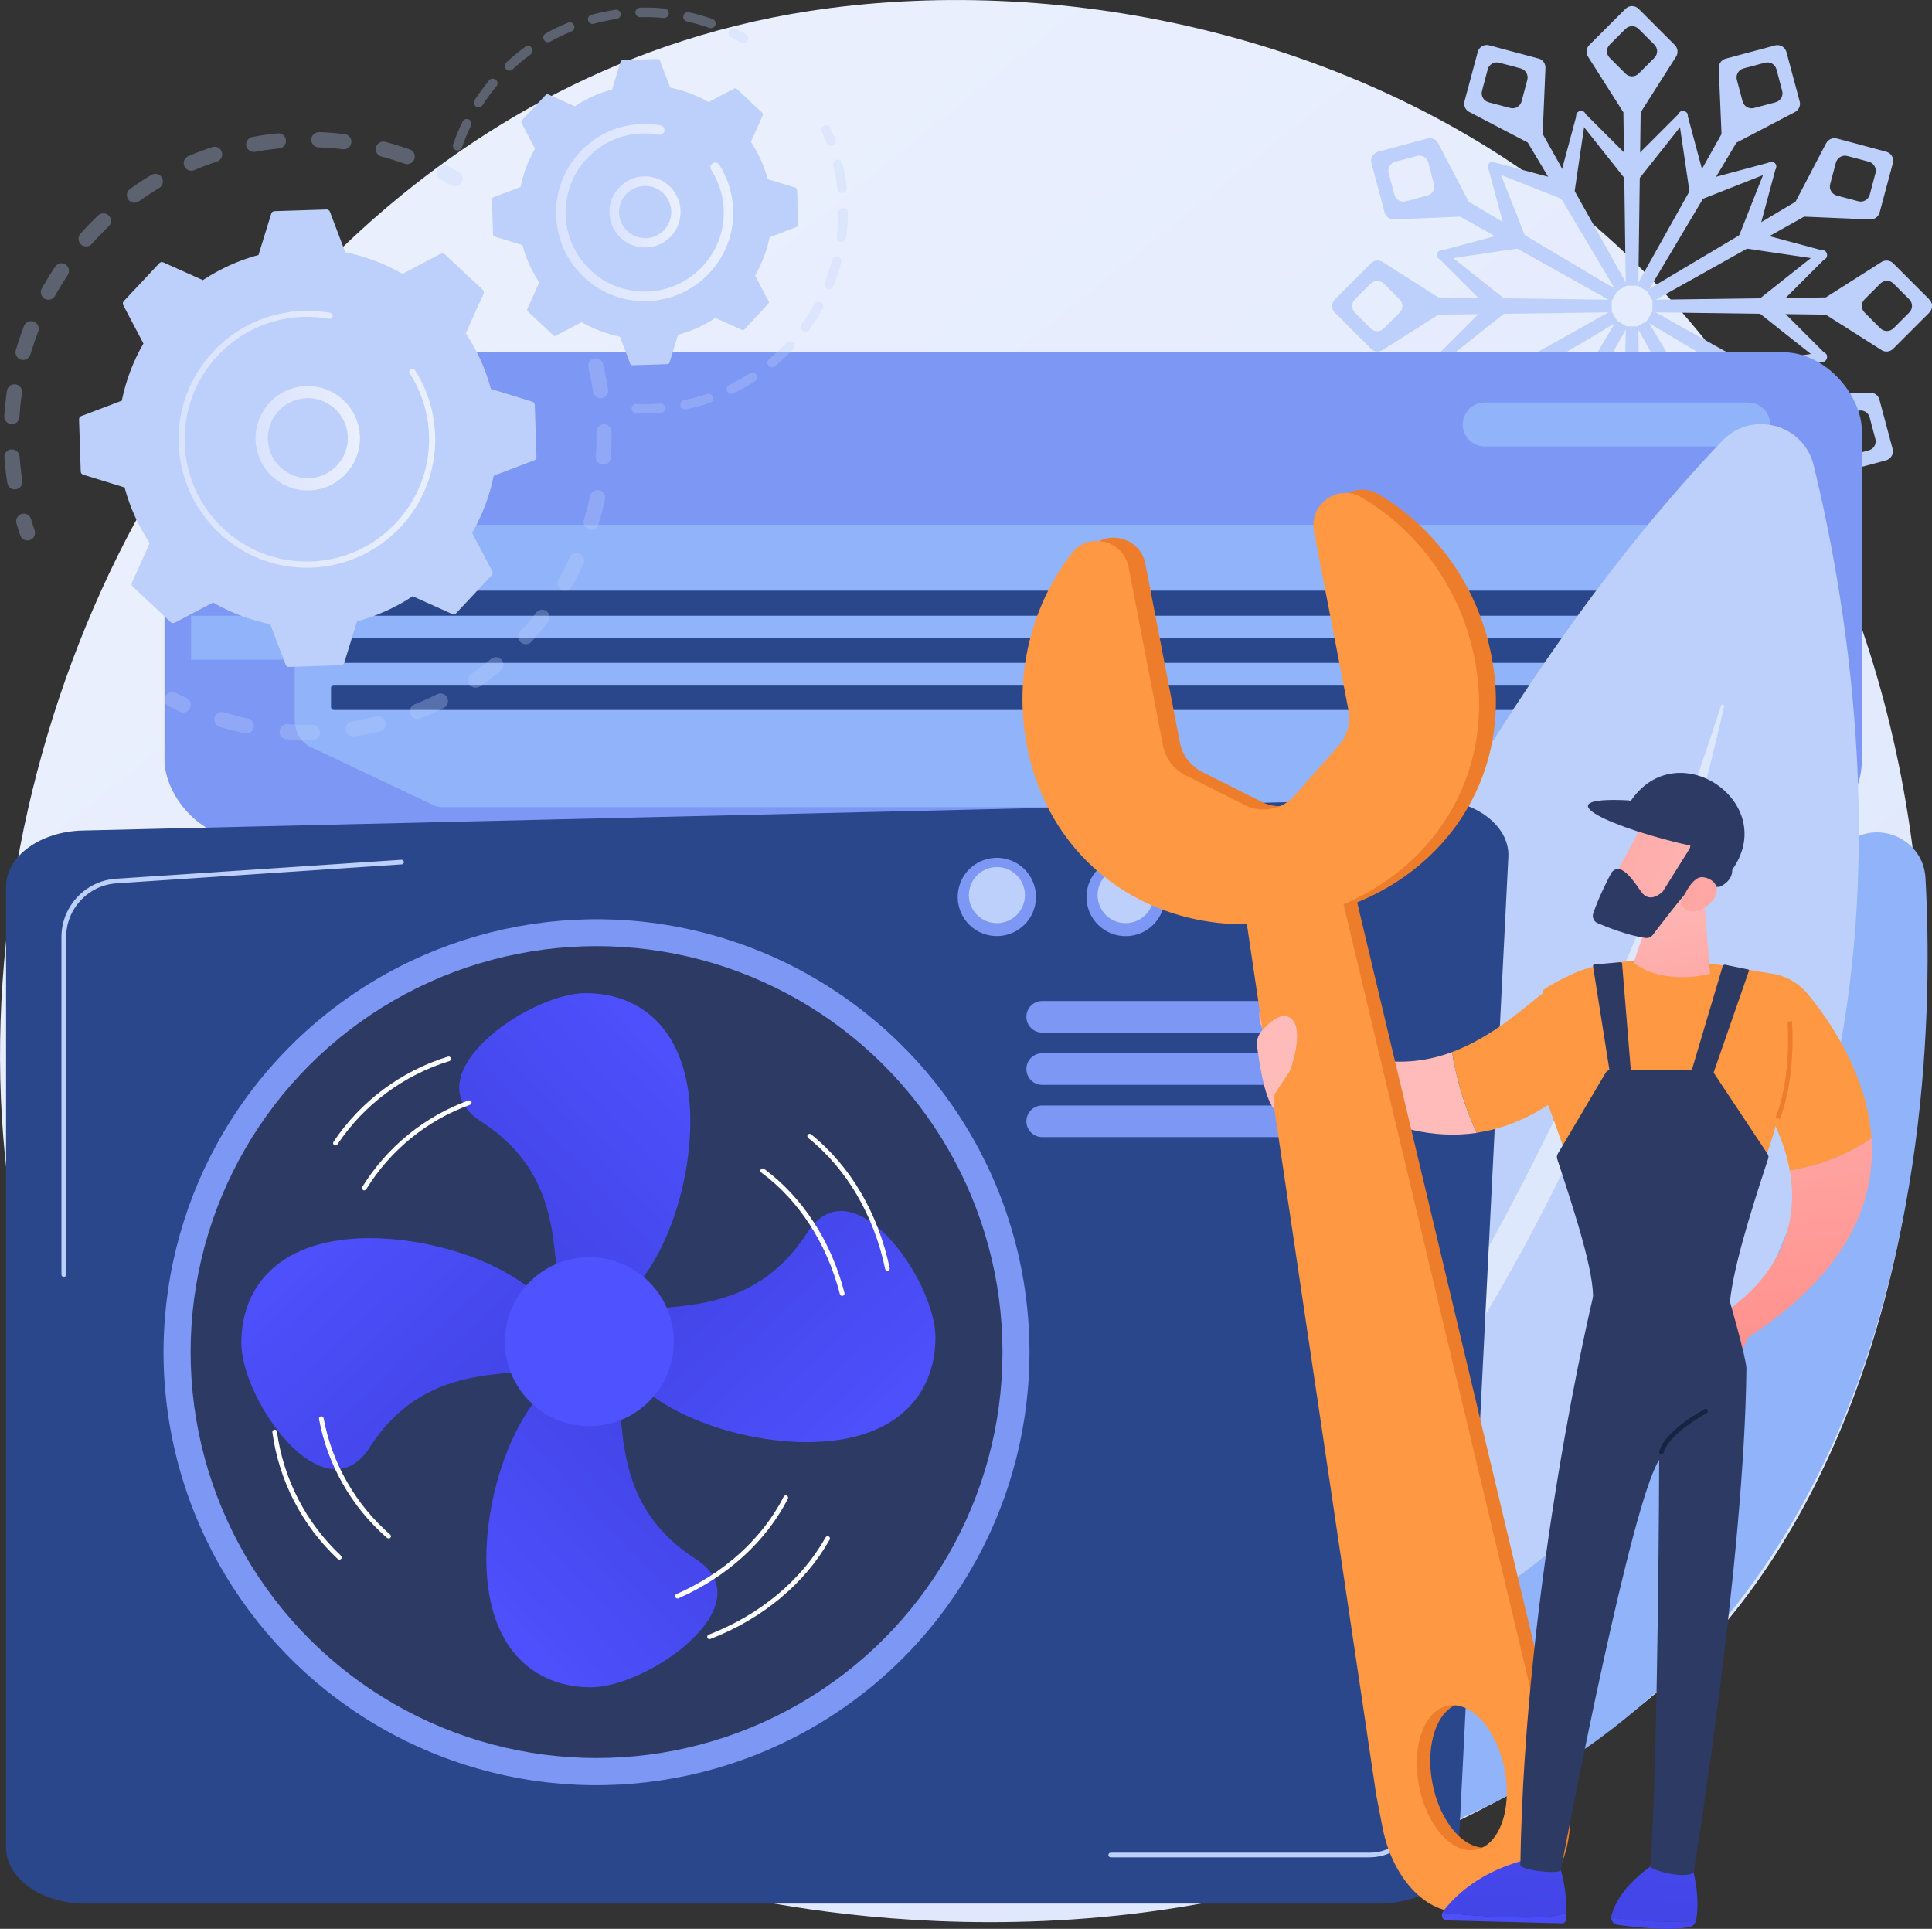 <?xml version="1.0" encoding="UTF-8"?>
<svg id="Layer_2" data-name="Layer 2" xmlns="http://www.w3.org/2000/svg" xmlns:xlink="http://www.w3.org/1999/xlink" viewBox="0 0 172.29 172">
  <rect x="0" y="0" width="172.29" height="172" fill="#333333" stroke="none"/>
  <defs>
    <style>
      .cls-1 {
        fill: url(#linear-gradient-2);
      }

      .cls-2, .cls-3 {
        fill: #fff;
      }

      .cls-4 {
        fill: url(#linear-gradient-17);
      }

      .cls-5 {
        fill: url(#linear-gradient-15);
      }

      .cls-6 {
        fill: #172342;
      }

      .cls-7 {
        fill: url(#linear-gradient-18);
      }

      .cls-8 {
        fill: url(#linear-gradient-14);
      }

      .cls-9 {
        fill: url(#linear-gradient-20);
      }

      .cls-10 {
        fill: url(#linear-gradient-6);
      }

      .cls-3 {
        opacity: .5;
      }

      .cls-11 {
        fill: url(#linear-gradient-11);
      }

      .cls-12 {
        fill: url(#linear-gradient-10);
      }

      .cls-13 {
        fill: #91b3fa;
      }

      .cls-14 {
        fill: url(#linear-gradient-16);
      }

      .cls-15 {
        opacity: .3;
      }

      .cls-16 {
        fill: #7d97f4;
      }

      .cls-17 {
        fill: url(#linear-gradient-21);
      }

      .cls-18 {
        fill: #ff9843;
      }

      .cls-19 {
        fill: url(#linear-gradient-5);
      }

      .cls-20 {
        fill: #2c3a64;
      }

      .cls-21 {
        fill: url(#linear-gradient-7);
      }

      .cls-22 {
        fill: url(#linear-gradient-24);
      }

      .cls-23 {
        fill: url(#linear-gradient-9);
      }

      .cls-24 {
        fill: #ed7d2b;
      }

      .cls-25 {
        fill: url(#linear-gradient-22);
      }

      .cls-26 {
        fill: url(#linear-gradient-3);
      }

      .cls-27 {
        fill: url(#linear-gradient);
      }

      .cls-28 {
        fill: #bdd0fb;
      }

      .cls-29 {
        fill: url(#linear-gradient-23);
      }

      .cls-30 {
        fill: url(#linear-gradient-19);
      }

      .cls-31 {
        fill: url(#linear-gradient-4);
      }

      .cls-32 {
        fill: #2b478b;
      }

      .cls-33 {
        fill: url(#linear-gradient-8);
      }

      .cls-34 {
        fill: url(#linear-gradient-12);
      }

      .cls-35 {
        fill: url(#linear-gradient-13);
      }
    </style>
    <linearGradient id="linear-gradient" x1="193.42" y1="222.27" x2="40.61" y2="32.48" gradientUnits="userSpaceOnUse">
      <stop offset="0" stop-color="#dae3fe"/>
      <stop offset="1" stop-color="#e9effd"/>
    </linearGradient>
    <linearGradient id="linear-gradient-2" x1="62.89" y1="91.8" x2="40.13" y2="112.93" gradientUnits="userSpaceOnUse">
      <stop offset="0" stop-color="#4f52ff"/>
      <stop offset="1" stop-color="#4042e2"/>
    </linearGradient>
    <linearGradient id="linear-gradient-3" x1="-886.31" y1="-2560.21" x2="-909.07" y2="-2539.08" gradientTransform="translate(-844.26 -2413) rotate(-180)" xlink:href="#linear-gradient-2"/>
    <linearGradient id="linear-gradient-4" x1="-1671.22" y1="-702.1" x2="-1693.98" y2="-680.98" gradientTransform="translate(726.87 -1562.13) rotate(-90)" xlink:href="#linear-gradient-2"/>
    <linearGradient id="linear-gradient-5" x1="847.79" y1="-1766.3" x2="825.04" y2="-1745.18" gradientTransform="translate(-1686.13 -717.87) rotate(90)" xlink:href="#linear-gradient-2"/>
    <linearGradient id="linear-gradient-6" x1="62.53" y1="103.59" x2="91.08" y2="57.68" xlink:href="#linear-gradient-2"/>
    <linearGradient id="linear-gradient-7" x1="-5003.87" y1="80.09" x2="-5007.85" y2="119.11" gradientTransform="translate(-4847.24) rotate(-180) scale(1 -1)" gradientUnits="userSpaceOnUse">
      <stop offset="0" stop-color="#febbba"/>
      <stop offset="1" stop-color="#ff928e"/>
    </linearGradient>
    <linearGradient id="linear-gradient-8" x1="142.47" y1="78.12" x2="165.22" y2="49.16" gradientTransform="matrix(1, 0, 0, 1, 0, 0)" xlink:href="#linear-gradient-7"/>
    <linearGradient id="linear-gradient-9" x1="-6078.7" y1="-11.41" x2="-6112.38" y2="31.68" gradientTransform="translate(-5972.59 -26.75) rotate(-178.92) scale(1 -1)" xlink:href="#linear-gradient-7"/>
    <linearGradient id="linear-gradient-10" x1="135.43" y1="81.45" x2="177.63" y2="55.39" gradientTransform="matrix(1, 0, 0, 1, 0, 0)" xlink:href="#linear-gradient-7"/>
    <linearGradient id="linear-gradient-11" x1="-5355.31" y1="58.83" x2="-5355.05" y2="87.06" gradientTransform="translate(-5204.96 -12.25) rotate(-178.92) scale(1 -1)" xlink:href="#linear-gradient-2"/>
    <linearGradient id="linear-gradient-12" x1="-5339.73" y1="70.35" x2="-5367.64" y2="92.26" gradientTransform="translate(-5204.96 -12.25) rotate(-178.92) scale(1 -1)" xlink:href="#linear-gradient-2"/>
    <linearGradient id="linear-gradient-13" x1="-5356.8" y1="70.66" x2="-5358.27" y2="83.45" gradientTransform="translate(-5204.96 -12.25) rotate(-178.92) scale(1 -1)" xlink:href="#linear-gradient-7"/>
    <linearGradient id="linear-gradient-14" x1="-5334.77" y1="76.66" x2="-5362.68" y2="98.58" gradientTransform="translate(-5204.96 -12.25) rotate(-178.92) scale(1 -1)" xlink:href="#linear-gradient-2"/>
    <linearGradient id="linear-gradient-15" x1="-5341.94" y1="58.71" x2="-5341.69" y2="86.94" gradientTransform="translate(-5204.96 -12.25) rotate(-178.92) scale(1 -1)" xlink:href="#linear-gradient-2"/>
    <linearGradient id="linear-gradient-16" x1="-5344.87" y1="72.03" x2="-5346.33" y2="84.82" gradientTransform="translate(-5204.96 -12.25) rotate(-178.92) scale(1 -1)" xlink:href="#linear-gradient-7"/>
    <linearGradient id="linear-gradient-17" x1="-4984.84" y1="88.59" x2="-4984.93" y2="89.52" gradientTransform="translate(-4847.24) rotate(-180) scale(1 -1)" gradientUnits="userSpaceOnUse">
      <stop offset="0" stop-color="#fdf53f"/>
      <stop offset=".66" stop-color="#e57a58"/>
      <stop offset="1" stop-color="#d93c65"/>
    </linearGradient>
    <linearGradient id="linear-gradient-18" x1="-5353.57" y1="-11.1" x2="-5359.16" y2="13.08" gradientTransform="translate(-5204.96 -12.25) rotate(-178.92) scale(1 -1)" xlink:href="#linear-gradient-7"/>
    <linearGradient id="linear-gradient-19" x1="-5006.32" y1="79.14" x2="-4967.16" y2="69.81" xlink:href="#linear-gradient-7"/>
    <linearGradient id="linear-gradient-20" x1="-5023.01" y1="80.89" x2="-4974.05" y2="78.61" xlink:href="#linear-gradient-7"/>
    <linearGradient id="linear-gradient-21" x1="22.79" y1="39.08" x2="32.1" y2="39.08" xlink:href="#linear-gradient"/>
    <linearGradient id="linear-gradient-22" x1="15.94" y1="39.15" x2="38.83" y2="39.15" xlink:href="#linear-gradient"/>
    <linearGradient id="linear-gradient-23" x1="54.35" y1="18.91" x2="60.69" y2="18.91" xlink:href="#linear-gradient"/>
    <linearGradient id="linear-gradient-24" x1="49.59" y1="18.96" x2="65.38" y2="18.96" xlink:href="#linear-gradient"/>
  </defs>
  <g id="Layer_1-2" data-name="Layer 1">
    <g>
      <path class="cls-27" d="M151.58,147.29c-3.52,3.69-6.85,6.07-9.48,7.95-30.94,22.09-67.54,15.65-75.32,14.08-11.49-2.32-33.7-6.81-49.75-25.6C-7.27,115.29-3.49,70.51,15.35,40.95,18.8,35.54,37,5.53,74,.72c22.39-2.91,48.5,2.96,67.4,18.72,39.68,33.08,36.85,99.91,10.18,127.85Z"/>
      <g>
        <g>
          <g>
            <g>
              <path class="cls-28" d="M150.4,10.02h0c.15,.15,.16,.38,.03,.55l-4.25,5.36-1.13-1.13,4.77-4.77c.16-.16,.42-.16,.58,0Z"/>
              <path class="cls-28" d="M140.68,10.02h0c-.15,.15-.16,.38-.03,.55l4.25,5.36,1.13-1.13-4.77-4.77c-.16-.16-.42-.16-.58,0Z"/>
            </g>
            <path class="cls-28" d="M149.35,4.01l-3.22-3.22c-.33-.33-.85-.33-1.18,0l-3.22,3.22c-.27,.27-.32,.69-.13,1.02l3.17,4.99,.21,15.46h1.12l.21-15.46,3.17-4.99c.2-.33,.14-.75-.13-1.02Zm-1.82,1.15l-1.4,1.4c-.33,.33-.85,.33-1.18,0l-1.4-1.4c-.33-.33-.33-.85,0-1.18l1.4-1.4c.33-.33,.85-.33,1.18,0l1.4,1.4c.33,.33,.33,.85,0,1.18Z"/>
          </g>
          <g>
            <g>
              <path class="cls-28" d="M150.4,44.56h0c.15-.15,.16-.38,.03-.55l-4.25-5.36-1.13,1.13,4.77,4.77c.16,.16,.42,.16,.58,0Z"/>
              <path class="cls-28" d="M140.68,44.56h0c-.15-.15-.16-.38-.03-.55l4.25-5.36,1.13,1.13-4.77,4.77c-.16,.16-.42,.16-.58,0Z"/>
            </g>
            <path class="cls-28" d="M149.48,49.55l-3.17-4.99-.21-15.46h-1.12l-.21,15.46-3.17,4.99c-.2,.33-.14,.75,.13,1.02l3.22,3.22c.33,.33,.85,.33,1.18,0l3.22-3.22c.27-.27,.32-.69,.13-1.02Zm-1.94,1.05l-1.4,1.4c-.33,.33-.85,.33-1.18,0l-1.4-1.4c-.33-.33-.33-.85,0-1.18l1.4-1.4c.33-.33,.85-.33,1.18,0l1.4,1.4c.33,.33,.33,.85,0,1.18Z"/>
          </g>
        </g>
        <g>
          <g>
            <g>
              <path class="cls-28" d="M141.11,9.9h0c.2,.05,.33,.25,.3,.46l-1,6.77-1.55-.41,1.75-6.52c.06-.22,.28-.35,.5-.29Z"/>
              <path class="cls-28" d="M132.7,14.76h0c-.05,.2,.05,.41,.25,.49l6.36,2.51,.41-1.55-6.52-1.75c-.22-.06-.45,.07-.5,.29Z"/>
            </g>
            <path class="cls-28" d="M137.2,5.22l-4.4-1.18c-.44-.12-.9,.14-1.02,.59l-1.18,4.4c-.1,.37,.07,.76,.4,.94l5.24,2.74,7.91,13.28,.97-.56-7.55-13.49,.25-5.91c0-.38-.25-.72-.62-.82Zm-1,1.9l-.51,1.92c-.12,.44-.58,.71-1.02,.59l-1.92-.51c-.44-.12-.71-.58-.59-1.02l.51-1.92c.12-.44,.58-.71,1.02-.59l1.92,.51c.44,.12,.71,.58,.59,1.02Z"/>
          </g>
          <g>
            <g>
              <path class="cls-28" d="M158.39,39.82h0c.05-.2-.05-.41-.25-.49l-6.36-2.51-.41,1.55,6.52,1.75c.22,.06,.45-.07,.5-.29Z"/>
              <path class="cls-28" d="M149.97,44.67h0c-.2-.05-.33-.25-.3-.46l1-6.77,1.55,.41-1.75,6.52c-.06,.22-.28,.35-.5,.29Z"/>
            </g>
            <path class="cls-28" d="M160.08,44.6l-5.24-2.74-7.91-13.28-.97,.56,7.55,13.49-.25,5.91c0,.38,.25,.72,.62,.82l4.4,1.18c.44,.12,.9-.14,1.02-.59l1.18-4.4c.1-.37-.07-.76-.4-.94Zm-1.16,1.88l-.51,1.92c-.12,.44-.58,.71-1.02,.59l-1.92-.51c-.44-.12-.71-.58-.59-1.02l.51-1.92c.12-.44,.58-.71,1.02-.59l1.92,.51c.44,.12,.71,.58,.59,1.02Z"/>
          </g>
        </g>
        <g>
          <g>
            <g>
              <path class="cls-28" d="M133.01,14.45h0c.2-.05,.41,.05,.49,.25l2.51,6.36-1.55,.41-1.75-6.52c-.06-.22,.07-.45,.29-.5Z"/>
              <path class="cls-28" d="M128.16,22.86h0c.05,.2,.25,.33,.46,.3l6.77-1-.41-1.55-6.52,1.75c-.22,.06-.35,.28-.29,.5Z"/>
            </g>
            <path class="cls-28" d="M127.29,12.35l-4.4,1.18c-.44,.12-.71,.58-.59,1.02l1.18,4.4c.1,.37,.44,.62,.82,.62l5.91-.25,13.49,7.55,.56-.97-13.28-7.91-2.74-5.24c-.19-.33-.57-.5-.94-.4Zm.08,2.15l.51,1.92c.12,.44-.14,.9-.59,1.02l-1.92,.51c-.44,.12-.9-.14-1.02-.59l-.51-1.92c-.12-.44,.14-.9,.59-1.02l1.92-.51c.44-.12,.9,.14,1.02,.59Z"/>
          </g>
          <g>
            <g>
              <path class="cls-28" d="M162.93,31.72h0c-.05-.2-.25-.33-.46-.3l-6.77,1,.41,1.55,6.52-1.75c.22-.06,.35-.28,.29-.5Z"/>
              <path class="cls-28" d="M158.07,40.13h0c-.2,.05-.41-.05-.49-.25l-2.51-6.36,1.55-.41,1.75,6.52c.06,.22-.07,.45-.29,.5Z"/>
            </g>
            <path class="cls-28" d="M166.79,35.01l-5.91,.25-13.49-7.55-.56,.97,13.28,7.91,2.74,5.24c.19,.33,.57,.5,.94,.4l4.4-1.18c.44-.12,.71-.58,.59-1.02l-1.18-4.4c-.1-.37-.44-.62-.82-.62Zm-.06,2.21l.51,1.92c.12,.44-.14,.9-.59,1.02l-1.92,.51c-.44,.12-.9-.14-1.02-.59l-.51-1.92c-.12-.44,.14-.9,.59-1.02l1.92-.51c.44-.12,.9,.14,1.02,.59Z"/>
          </g>
        </g>
        <g>
          <g>
            <g>
              <path class="cls-28" d="M128.27,22.43h0c.15-.15,.38-.16,.55-.03l5.36,4.25-1.13,1.13-4.77-4.77c-.16-.16-.16-.42,0-.58Z"/>
              <path class="cls-28" d="M128.27,32.15h0c.15,.15,.38,.16,.55,.03l5.36-4.25-1.13-1.13-4.77,4.77c-.16,.16-.16,.42,0,.58Z"/>
            </g>
            <path class="cls-28" d="M122.26,23.48l-3.22,3.22c-.33,.33-.33,.85,0,1.18l3.22,3.22c.27,.27,.69,.32,1.02,.13l4.99-3.17,15.46-.21v-1.12l-15.46-.21-4.99-3.17c-.33-.2-.75-.14-1.02,.13Zm1.15,1.82l1.4,1.4c.33,.33,.33,.85,0,1.18l-1.4,1.4c-.33,.33-.85,.33-1.18,0l-1.4-1.4c-.33-.33-.33-.85,0-1.18l1.4-1.4c.33-.33,.85-.33,1.18,0Z"/>
          </g>
          <g>
            <g>
              <path class="cls-28" d="M162.81,22.43h0c-.15-.15-.38-.16-.55-.03l-5.36,4.25,1.13,1.13,4.77-4.77c.16-.16,.16-.42,0-.58Z"/>
              <path class="cls-28" d="M162.81,32.15h0c-.15,.15-.38,.16-.55,.03l-5.36-4.25,1.13-1.13,4.77,4.77c.16,.16,.16,.42,0,.58Z"/>
            </g>
            <path class="cls-28" d="M167.81,23.35l-4.99,3.17-15.46,.21v1.12l15.46,.21,4.99,3.17c.33,.2,.75,.14,1.02-.13l3.22-3.22c.33-.33,.33-.85,0-1.18l-3.22-3.22c-.27-.27-.69-.32-1.02-.13Zm1.05,1.94l1.4,1.4c.33,.33,.33,.85,0,1.18l-1.4,1.4c-.33,.33-.85,.33-1.18,0l-1.4-1.4c-.33-.33-.33-.85,0-1.18l1.4-1.4c.33-.33,.85-.33,1.18,0Z"/>
          </g>
        </g>
        <g>
          <g>
            <g>
              <path class="cls-28" d="M128.16,31.72h0c.05-.2,.25-.33,.46-.3l6.77,1-.41,1.55-6.52-1.75c-.22-.06-.35-.28-.29-.5Z"/>
              <path class="cls-28" d="M133.01,40.13h0c.2,.05,.41-.05,.49-.25l2.51-6.36-1.55-.41-1.75,6.52c-.06,.22,.07,.45,.29,.5Z"/>
            </g>
            <path class="cls-28" d="M123.48,35.63l-1.18,4.4c-.12,.44,.14,.9,.59,1.02l4.4,1.18c.37,.1,.76-.07,.94-.4l2.74-5.24,13.28-7.91-.56-.97-13.49,7.55-5.91-.25c-.38,0-.72,.25-.82,.62Zm1.9,1l1.92,.51c.44,.12,.71,.58,.59,1.02l-.51,1.92c-.12,.44-.58,.71-1.02,.59l-1.92-.51c-.44-.12-.71-.58-.59-1.02l.51-1.92c.12-.44,.58-.71,1.02-.59Z"/>
          </g>
          <g>
            <g>
              <path class="cls-28" d="M158.07,14.45h0c-.2-.05-.41,.05-.49,.25l-2.51,6.36,1.55,.41,1.75-6.52c.06-.22-.07-.45-.29-.5Z"/>
              <path class="cls-28" d="M162.93,22.86h0c-.05,.2-.25,.33-.46,.3l-6.77-1,.41-1.55,6.52,1.75c.22,.06,.35,.28,.29,.5Z"/>
            </g>
            <path class="cls-28" d="M162.86,12.75l-2.74,5.24-13.28,7.91,.56,.97,13.49-7.55,5.91,.25c.38,0,.72-.25,.82-.62l1.18-4.4c.12-.44-.14-.9-.59-1.02l-4.4-1.18c-.37-.1-.76,.07-.94,.4Zm1.88,1.16l1.92,.51c.44,.12,.71,.58,.59,1.02l-.51,1.92c-.12,.44-.58,.71-1.02,.59l-1.92-.51c-.44-.12-.71-.58-.59-1.02l.51-1.92c.12-.44,.58-.71,1.02-.59Z"/>
          </g>
        </g>
        <g>
          <g>
            <g>
              <path class="cls-28" d="M132.7,39.82h0c-.05-.2,.05-.41,.25-.49l6.36-2.51,.41,1.55-6.52,1.75c-.22,.06-.45-.07-.5-.29Z"/>
              <path class="cls-28" d="M141.11,44.67h0c.2-.05,.33-.25,.3-.46l-1-6.77-1.55,.41,1.75,6.52c.06,.22,.28,.35,.5,.29Z"/>
            </g>
            <path class="cls-28" d="M130.6,45.54l1.18,4.4c.12,.44,.58,.71,1.02,.59l4.4-1.18c.37-.1,.62-.44,.62-.82l-.25-5.91,7.55-13.49-.97-.56-7.91,13.28-5.24,2.74c-.33,.19-.5,.57-.4,.94Zm2.15-.08l1.92-.51c.44-.12,.9,.14,1.02,.59l.51,1.92c.12,.44-.14,.9-.59,1.02l-1.92,.51c-.44,.12-.9-.14-1.02-.59l-.51-1.92c-.12-.44,.14-.9,.59-1.02Z"/>
          </g>
          <g>
            <g>
              <path class="cls-28" d="M149.97,9.9h0c-.2,.05-.33,.25-.3,.46l1,6.77,1.55-.41-1.75-6.52c-.06-.22-.28-.35-.5-.29Z"/>
              <path class="cls-28" d="M158.39,14.76h0c.05,.2-.05,.41-.25,.49l-6.36,2.51-.41-1.55,6.52-1.75c.22-.06,.45,.07,.5,.29Z"/>
            </g>
            <path class="cls-28" d="M153.27,6.04l.25,5.91-7.55,13.49,.97,.56,7.91-13.28,5.24-2.74c.33-.19,.5-.57,.4-.94l-1.18-4.4c-.12-.44-.58-.71-1.02-.59l-4.4,1.18c-.37,.1-.62,.44-.62,.82Zm2.21,.06l1.92-.51c.44-.12,.9,.14,1.02,.59l.51,1.92c.12,.44-.14,.9-.59,1.02l-1.92,.51c-.44,.12-.9-.14-1.02-.59l-.51-1.92c-.12-.44,.14-.9,.59-1.02Z"/>
          </g>
        </g>
      </g>
      <g>
        <rect class="cls-16" x="14.67" y="31.41" width="151.37" height="43.37" rx="7.05" ry="7.05"/>
        <rect class="cls-13" x="17.05" y="54.92" width="146.61" height="3.92" transform="translate(180.7 113.75) rotate(180)"/>
        <path class="cls-13" d="M28.32,46.8h124.07c1.13,0,2.04,1.16,2.04,2.58v14.77c0,1.08-.53,2.04-1.33,2.42l-11.08,5.24c-.23,.11-.47,.16-.71,.16H39.4c-.24,0-.48-.06-.71-.16l-11.08-5.24c-.8-.38-1.33-1.34-1.33-2.42v-14.77c0-1.43,.91-2.58,2.04-2.58Z"/>
        <rect class="cls-32" x="29.36" y="52.68" width="121.99" height="2.24" rx=".25" ry=".25" transform="translate(180.7 107.59) rotate(180)"/>
        <rect class="cls-32" x="29.44" y="56.88" width="121.99" height="2.24" rx=".25" ry=".25" transform="translate(180.87 115.99) rotate(180)"/>
        <rect class="cls-32" x="29.52" y="61.07" width="121.99" height="2.24" rx=".25" ry=".25" transform="translate(181.03 124.38) rotate(180)"/>
        <path class="cls-13" d="M132.4,35.89h23.5c1.08,0,1.96,.88,1.96,1.96s-.88,1.96-1.96,1.96h-23.5c-1.08,0-1.96-.88-1.96-1.96s.88-1.96,1.96-1.96Z"/>
      </g>
      <g>
        <path class="cls-13" d="M92.92,169.19s30.68-64.33,71.94-94.14c2.77-2,6.67-.16,6.85,3.25,1.25,22.84-1.53,90.72-78.79,90.89Z"/>
        <path class="cls-3" d="M100.62,166.28c-.2,.13-.04,.43,.18,.33,7.95-3.62,39.81-22.93,60.34-70.68,.07-.15-.16-.27-.24-.12-5.82,10.84-28.6,50.53-60.28,70.47Z"/>
      </g>
      <g>
        <path class="cls-28" d="M93.89,157.33s20.5-76.86,59.67-118c2.63-2.77,7.28-1.54,8.18,2.17,6.05,24.81,16.88,99.84-67.86,115.83Z"/>
        <path class="cls-3" d="M101.74,152.56c-.19,.18,.05,.48,.26,.33,7.98-5.59,38.99-33.3,51.75-89.89,.04-.18-.23-.26-.28-.08-4.16,13.08-21.04,61.29-51.73,89.65Z"/>
      </g>
      <g>
        <path class="cls-32" d="M122.99,169.75H7.61c-3.91,0-7.07-2.24-7.07-5V79.06c0-2.7,3.03-4.91,6.84-5l119.82-2.82c4.1-.1,7.45,2.28,7.31,5.17l-4.44,88.52c-.13,2.69-3.26,4.82-7.07,4.82Z"/>
        <g>
          <circle class="cls-16" cx="53.2" cy="120.57" r="38.61" transform="translate(-77.84 134.63) rotate(-72.31)"/>
          <circle class="cls-20" cx="53.2" cy="120.57" r="36.2"/>
          <g>
            <g>
              <path class="cls-1" d="M61.56,100.01c0,7.89-4.18,17.12-9.33,17.12s.73-10.66-9.33-17.12c-6.28-4.03,4.18-11.45,9.33-11.45s9.33,3.56,9.33,11.45Z"/>
              <path class="cls-26" d="M43.37,139.01c0-7.89,4.18-17.12,9.33-17.12s-.73,10.66,9.33,17.12c6.28,4.03-4.18,11.45-9.33,11.45s-9.33-3.56-9.33-11.45Z"/>
              <path class="cls-31" d="M32.97,110.41c7.89,0,17.12,4.18,17.12,9.33s-10.66-.73-17.12,9.33c-4.03,6.28-11.45-4.18-11.45-9.33s3.56-9.33,11.45-9.33Z"/>
              <path class="cls-19" d="M71.97,128.6c-7.89,0-17.12-4.18-17.12-9.33s10.66,.73,17.12-9.33c4.03-6.28,11.45,4.18,11.45,9.33s-3.56,9.33-11.45,9.33Z"/>
              <circle class="cls-10" cx="52.56" cy="119.64" r="7.53"/>
            </g>
            <g>
              <g>
                <path class="cls-2" d="M29.91,102.14s-.08-.01-.11-.03c-.1-.06-.12-.19-.06-.29,2.42-3.62,6.04-6.32,10.21-7.6,.11-.03,.22,.03,.26,.14s-.03,.23-.14,.26c-4.07,1.25-7.62,3.89-9.98,7.43-.04,.06-.11,.09-.17,.09Z"/>
                <path class="cls-2" d="M32.49,106.15s-.07,0-.11-.03c-.1-.06-.13-.19-.07-.28,2.19-3.55,5.55-6.29,9.47-7.71,.11-.04,.23,.02,.26,.12,.04,.11-.02,.23-.12,.26-3.84,1.39-7.12,4.06-9.26,7.54-.04,.06-.11,.1-.18,.1Z"/>
              </g>
              <path class="cls-2" d="M63.27,146.17c-.08,0-.16-.05-.19-.13-.04-.11,.01-.23,.12-.27,4.57-1.77,8.27-4.85,10.43-8.68,.06-.1,.18-.14,.28-.08,.1,.06,.13,.18,.08,.28-2.2,3.91-5.98,7.06-10.64,8.86-.02,0-.05,.01-.07,.01Z"/>
              <path class="cls-2" d="M60.41,142.54c-.08,0-.16-.05-.19-.12-.05-.1,0-.23,.11-.27,4.26-1.88,7.66-4.96,9.56-8.69,.05-.1,.18-.14,.28-.09,.1,.05,.14,.18,.09,.28-1.95,3.81-5.41,6.96-9.76,8.88-.03,.01-.06,.02-.08,.02Z"/>
            </g>
            <g>
              <g>
                <path class="cls-2" d="M30.27,139.09c-.05,0-.1-.02-.14-.06-3.18-2.97-5.26-6.99-5.84-11.31-.02-.11,.06-.22,.18-.23,.12-.02,.22,.06,.23,.18,.57,4.22,2.6,8.15,5.71,11.06,.08,.08,.09,.21,0,.29-.04,.04-.1,.07-.15,.07Z"/>
                <path class="cls-2" d="M34.65,137.19s-.1-.02-.14-.05c-3.15-2.74-5.3-6.5-6.06-10.6-.02-.11,.05-.22,.17-.24,.11-.02,.22,.05,.24,.17,.74,4.01,2.85,7.69,5.93,10.37,.09,.07,.1,.21,.02,.29-.04,.05-.1,.07-.16,.07Z"/>
              </g>
              <path class="cls-2" d="M79.14,113.33c-.1,0-.18-.07-.2-.16-1-4.79-3.44-8.95-6.87-11.7-.09-.07-.1-.2-.03-.29,.07-.09,.2-.1,.29-.03,3.5,2.81,5.99,7.05,7.01,11.94,.02,.11-.05,.22-.16,.24-.01,0-.03,0-.04,0Z"/>
              <path class="cls-2" d="M75.1,115.56c-.09,0-.18-.06-.2-.16-1.16-4.51-3.65-8.36-7.01-10.84-.09-.07-.11-.2-.04-.29,.07-.09,.2-.11,.29-.04,3.44,2.54,5.99,6.47,7.17,11.07,.03,.11-.04,.22-.15,.25-.02,0-.03,0-.05,0Z"/>
            </g>
          </g>
        </g>
        <g>
          <path class="cls-16" d="M121.9,92.08h-28.96c-.78,0-1.41-.63-1.41-1.41h0c0-.78,.63-1.41,1.41-1.41h28.96c.78,0,1.41,.63,1.41,1.41h0c0,.78-.63,1.41-1.41,1.41Z"/>
          <path class="cls-16" d="M121.9,96.74h-28.96c-.78,0-1.41-.63-1.41-1.41h0c0-.78,.63-1.41,1.41-1.41h28.96c.78,0,1.41,.63,1.41,1.41h0c0,.78-.63,1.41-1.41,1.41Z"/>
          <path class="cls-16" d="M121.9,101.4h-28.96c-.78,0-1.41-.63-1.41-1.41h0c0-.78,.63-1.41,1.41-1.41h28.96c.78,0,1.41,.63,1.41,1.41h0c0,.78-.63,1.41-1.41,1.41Z"/>
        </g>
        <g>
          <circle class="cls-16" cx="88.9" cy="79.99" r="3.49" transform="translate(-11.92 144.31) rotate(-74.52)"/>
          <circle class="cls-28" cx="88.9" cy="79.82" r="2.5"/>
        </g>
        <g>
          <circle class="cls-16" cx="100.38" cy="79.99" r="3.49"/>
          <circle class="cls-28" cx="100.38" cy="79.82" r="2.5"/>
        </g>
        <path class="cls-28" d="M5.69,113.87c-.11,0-.21-.09-.21-.21v-30.1c0-2.74,2.14-5.02,4.87-5.2l25.45-1.69c.11,0,.21,.08,.22,.19,0,.11-.08,.21-.19,.22l-25.45,1.69c-2.51,.17-4.48,2.27-4.48,4.79v30.1c0,.11-.09,.21-.21,.21Z"/>
        <path class="cls-28" d="M122.2,165.63h-23.15c-.11,0-.21-.09-.21-.21s.09-.21,.21-.21h23.15c2.03,0,3.67-1.59,3.75-3.61l1.19-32.14c0-.11,.1-.21,.21-.2,.11,0,.2,.1,.2,.21l-1.19,32.14c-.08,2.25-1.91,4.01-4.16,4.01Z"/>
      </g>
      <g>
        <path class="cls-21" d="M159.1,110.63c.65-1.74,.94-3.81,.51-6.23,2.64-.46,5.11-1.4,7.28-2.9,.26,3.72-.73,7.82-4.15,11.89h0c-1.66,1.98-3.9,3.95-6.84,5.86l-.87,1.85-2.61-3.25s4.83-2.29,6.69-7.22Z"/>
        <g>
          <path class="cls-33" d="M122.43,94.46c2.67,.47,5.01,.12,7.08-.65,.05,.46,.13,.92,.24,1.39,.45,2.03,1.07,4,1.95,5.82-4,.59-7.62-.57-10.32-1.96-.04-1.88,.48-3.44,1.05-4.6Z"/>
          <path class="cls-18" d="M129.5,93.81c3.47-1.29,6.18-3.75,8.4-5.5,4.68-3.68,8.23-1.78,8.23-1.78l-5.1,9.64c-3.18,3-6.37,4.4-9.34,4.84-.87-1.81-1.49-3.78-1.95-5.82-.11-.46-.18-.93-.24-1.39Z"/>
          <path class="cls-23" d="M112.41,89.82l2.36,1.38c2.82,1.86,5.36,2.86,7.66,3.26-.58,1.15-1.09,2.72-1.05,4.6-2.99-1.54-4.85-3.35-4.85-3.35-5.33-3.44-4.11-5.88-4.11-5.88Z"/>
        </g>
        <g>
          <path class="cls-24" d="M139.13,156.49l-19.23-80.76-8.23,1.59,12.2,82.12c.03,.18,.06,.37,.09,.55l.53,2.75c.91,4.71,4.22,8.04,7.4,7.42l3.78-.73c3.18-.61,5.02-4.93,4.11-9.65l-.53-2.75c-.04-.18-.07-.36-.12-.54Zm-6.33,8.23c-2.11,.41-4.37-2.14-5.06-5.69-.68-3.55,.47-6.76,2.58-7.16,2.11-.41,4.37,2.14,5.06,5.69,.68,3.55-.47,6.76-2.58,7.16Z"/>
          <path class="cls-24" d="M118.67,47.09l3.08,15.94c.22,1.13-.1,2.31-.87,3.17l-3.92,4.44c-1.12,1.27-2.95,1.62-4.46,.86l-5.29-2.66c-1.03-.52-1.77-1.49-1.99-2.62l-3.08-15.94c-.46-2.4-3.56-3.18-5.06-1.24-3.58,4.64-5.22,10.84-4,17.18,2.21,11.46,12.67,17.62,23.7,15.5,11.03-2.13,18.44-11.74,16.23-23.2-1.22-6.34-5.06-11.49-10.1-14.46-2.11-1.24-4.7,.63-4.23,3.03Z"/>
          <path class="cls-18" d="M117.17,47.38l3.08,15.94c.22,1.13-.1,2.31-.87,3.17l-3.92,4.44c-1.12,1.27-2.95,1.62-4.46,.86l-5.29-2.66c-1.03-.52-1.77-1.49-1.99-2.62l-3.08-15.94c-.46-2.4-3.56-3.18-5.06-1.24-3.58,4.64-5.22,10.84-4,17.18,2.21,11.46,12.67,17.62,23.7,15.5,11.03-2.13,18.44-11.74,16.23-23.2-1.22-6.34-5.06-11.49-10.1-14.46-2.11-1.24-4.7,.63-4.23,3.03Z"/>
          <path class="cls-18" d="M137.93,156.72l-19.23-80.76-8.23,1.59,12.2,82.12c.03,.18,.06,.37,.09,.55l.53,2.75c.91,4.71,4.22,8.04,7.4,7.42l3.78-.73c3.18-.61,5.02-4.93,4.11-9.65l-.53-2.75c-.04-.18-.07-.36-.12-.54Zm-6.33,8.23c-2.11,.41-4.37-2.14-5.06-5.69-.68-3.55,.47-6.76,2.58-7.16,2.11-.41,4.37,2.14,5.06,5.69,.68,3.55-.47,6.76-2.58,7.16Z"/>
        </g>
        <path class="cls-12" d="M112.11,93.37c-.09-.51,.06-1.04,.4-1.43,.66-.77,1.81-1.81,2.64-1.11,1.24,1.05-.12,4.66-.12,4.66l-1.37,2.09-.02,1.34c-.74-.87-1.18-3-1.53-5.54Z"/>
        <path class="cls-11" d="M143.68,171c0-.06,0-.11,.02-.17,.93-3.41,5.26-5.46,5.26-5.46l1.7,.17c.92,3.04,.76,4.89,.59,5.71,0,.02-.01,.04-.02,.07-1.4,.1-4.29,.13-7.54-.31Z"/>
        <path class="cls-34" d="M151.23,171.31c-.08,.27-.29,.48-.55,.53-2,.38-5.16-.02-6.49-.21-.29-.04-.5-.32-.5-.63,3.25,.43,6.14,.41,7.54,.31Z"/>
        <path class="cls-35" d="M151.39,163.01l-.79,3.45c-.06,.25-.26,.44-.49,.46-.29,.02-.7,.03-1.11-.04-.37-.06-.62-.44-.55-.85l.56-3.07,2.38,.04Z"/>
        <path class="cls-8" d="M136.32,170.99c1.88-.02,2.85-.22,3.36-.42,0,.19,0,.38-.02,.57-.01,.21-.17,.37-.36,.37l-10.3-.26c-.33,0-.51-.39-.37-.69,1.35,.14,4.79,.45,7.69,.43Z"/>
        <path class="cls-5" d="M128.63,170.56s.02-.05,.04-.08c.93-1.25,3.3-3.74,7.9-4.75l2.2-.03s.95,1.72,.91,4.87c-.51,.2-1.48,.4-3.36,.42-2.9,.03-6.34-.29-7.69-.43Z"/>
        <path class="cls-14" d="M139.25,162.38c-.03,.16-.38,2.65-.51,3.61-.03,.23-.2,.4-.41,.42-.37,.04-.98,.07-1.51-.05-.28-.06-.49-.34-.48-.66l.07-3.91,2.84,.59Z"/>
        <path class="cls-20" d="M142.07,115.61s-6.11,25.35-6.49,50.7c0,.46,3.53,.87,3.61,.44,.83-4.34,6.27-32.63,8.77-36.57,0,0-.06,24.93-.78,36.27-.02,.28,3.19,1.21,3.86,.49,0,0,4.52-27.59,4.7-44.91,0-.89-1.6-6.41-1.6-6.41h-12.07Z"/>
        <path class="cls-4" d="M137.55,88.64c.38-.48-.1,.98,0,0h0Z"/>
        <path class="cls-18" d="M137.55,88.64c0-.09,.02-.2,.04-.34,6.68-4.63,16.56-2.04,20.39-1.48,1.26,.18,2.4,.82,3.21,1.8,1.95,2.35,5.3,7.15,5.7,12.88-2.17,1.5-4.63,2.44-7.28,2.9-.22-1.24-.63-2.56-1.27-3.98-.07,.33-.16,.65-.27,.97-2.88,8.55-4.38,13.43-4.4,15.08,0,.22-13.18-.32-10.85-.39,.98-.03-4.54-19.5-7.43-22.95-.17-.21,2.53-4.98,2.16-4.49Z"/>
        <path class="cls-7" d="M151.94,79.79l.56,7.05s-3.98,1.12-6.82-.97l2.14-6.36,4.12,.28Z"/>
        <g>
          <path class="cls-30" d="M147.49,71.68c-.1,.09-4.17,7.72-4.17,7.72l4.41,2.23,4.93-6.66s-3.55-4.76-5.17-3.29Z"/>
          <path class="cls-20" d="M148.98,73.32c.99,.14,1.51,1.24,1.72,1.81,.08,.21,.05,.44-.07,.62l-2.29,3.66c-.03,.06-.08,.11-.12,.15-.27,.24-1.19,.94-1.87-.05-.58-.84-1.12-1.61-1.72-1.93-.35-.19-.78-.05-.96,.3-.38,.72-1.12,2.18-1.59,3.57-.12,.35,.06,.73,.39,.87,.89,.38,2.66,1.08,4.24,1.32,.26,.04,.52-.06,.68-.27,.7-.92,2.66-3.49,3.33-4.12,.62-.59,1.74-.34,2.24-.19,.19,.06,.4,.04,.57-.06,.52-.3,1.43-1.05,.63-2.37-.2-.33-.09-.76,.24-.96,.58-.37,1.21-1.06,.64-2.22-.72-1.46-2.76-1.32-3.91-2.4-.56-.53-1.12-1.12-1.85-1.37-.16-.05-.32-.09-.49-.09-.72,.01-1.81,1.2-1.86,1.92-.07,1.02,1.18,1.67,2.04,1.8Z"/>
          <path class="cls-9" d="M149.86,80.59s.9-2.48,1.99-2.37c1.09,.11,1.93,1.22,.55,2.42-1.71,1.49-2.55-.05-2.55-.05Z"/>
        </g>
        <path class="cls-24" d="M158.72,99.79c1.51-3.91,1.08-8.68,1.08-8.73l-.4,.04s.43,4.73-1.05,8.55l.37,.14Z"/>
        <path class="cls-6" d="M148.16,129.67c.09,0,.17-.06,.2-.15,.47-1.69,3.8-3.49,3.83-3.51,.1-.05,.13-.17,.08-.27-.05-.1-.17-.13-.27-.08-.14,.08-3.51,1.9-4.03,3.75-.03,.11,.03,.22,.14,.25,.02,0,.03,0,.05,0Z"/>
        <path class="cls-20" d="M157.64,102.92l-4.92-7.41c-.04-.05-.09-.08-.16-.08h-9c-.15,0-.28,.08-.36,.21l-4.28,7.24c-.07,.13-.1,.27-.07,.42,1.69,5.14,3.33,10.2,3.21,12.67,3.07,2.4,8.47,1.9,12.15,.79,.19-3.21,1.77-8.27,3.49-13.51,.02-.11,0-.23-.06-.32Z"/>
        <path class="cls-20" d="M155.97,86.56l-3.3,9.5h-1.99l2.94-9.89c.03-.1,.13-.16,.23-.14l2.07,.43s.07,.06,.06,.1Z"/>
        <path class="cls-20" d="M144.65,85.89l.81,9.9-1.84,.23-1.56-9.87c-.01-.07,.04-.14,.11-.14l2.35-.21c.06,0,.12,.04,.12,.1Z"/>
        <g>
          <path class="cls-20" d="M144.98,72.17c3.92-7.41,14.1-.68,9.36,5.57-3.52-2.34-7.5-5.82-9.36-5.57Z"/>
          <path class="cls-20" d="M145.23,71.37c-7.93-.4-1.4,2.54,5.82,4.11-1.8-1.91-3.6-3.33-5.82-4.11Z"/>
        </g>
      </g>
      <g>
        <g>
          <g class="cls-15">
            <path class="cls-28" d="M53.03,31.96c.34-.05,.67,.17,.75,.51,.18,.75,.33,1.51,.45,2.27,.06,.37-.2,.72-.57,.77,0,0,0,0-.01,0-.37,.05-.7-.2-.76-.57-.11-.72-.25-1.45-.42-2.16-.09-.36,.14-.73,.5-.82,.02,0,.05,0,.07-.01Zm.74,5.87s.05,0,.08,0c.37,0,.68,.29,.69,.67,.01,.77-.01,1.55-.06,2.31-.03,.37-.35,.65-.72,.63-.37-.03-.66-.35-.63-.72,.05-.73,.07-1.47,.06-2.2,0-.35,.25-.64,.59-.68Zm-.57,5.88c.07,0,.15,0,.23,0,.37,.08,.6,.44,.52,.81-.16,.75-.35,1.51-.58,2.24-.11,.36-.49,.56-.85,.45-.36-.11-.56-.49-.45-.85,.21-.7,.4-1.41,.55-2.13,.06-.29,.3-.49,.57-.53Zm-1.87,5.61c.12-.02,.25,0,.38,.06,.34,.16,.49,.56,.33,.9-.32,.7-.68,1.39-1.06,2.06-.19,.32-.6,.44-.93,.25-.33-.19-.44-.6-.25-.93,.36-.63,.7-1.29,1.01-1.95,.1-.22,.3-.36,.53-.39Zm-3.08,5.05c.17-.02,.36,.02,.51,.14,.3,.23,.35,.66,.12,.95-.47,.61-.97,1.2-1.49,1.77-.25,.28-.68,.29-.96,.04-.28-.25-.29-.68-.04-.96,.5-.54,.97-1.1,1.42-1.68,.11-.15,.28-.23,.45-.26Zm-4.12,4.24c.22-.03,.46,.05,.61,.24,.24,.29,.2,.72-.09,.96-.59,.49-1.21,.96-1.85,1.39-.31,.21-.73,.14-.94-.17-.21-.31-.14-.73,.17-.94,.6-.41,1.19-.86,1.75-1.32,.1-.08,.22-.13,.34-.15Zm-24.44,4.89c.09-.01,.19,0,.29,.02,.7,.21,1.41,.4,2.13,.55,.37,.08,.6,.44,.52,.8-.08,.37-.44,.6-.8,.52-.75-.16-1.51-.35-2.24-.57-.36-.11-.56-.49-.45-.85,.08-.26,.3-.44,.56-.48Zm19.49-1.66c.28-.04,.56,.1,.7,.37,.17,.34,.03,.74-.3,.91-.69,.34-1.4,.66-2.11,.95-.35,.14-.74-.03-.88-.38-.14-.35,.03-.74,.38-.88,.68-.27,1.35-.57,2-.9,.07-.03,.14-.06,.21-.07Zm-13.67,2.73s.09,0,.14,0c.73,.05,1.47,.07,2.2,.06,.37,0,.68,.29,.69,.67,0,.37-.29,.69-.67,.69-.77,.01-1.55,0-2.31-.06-.37-.03-.66-.35-.63-.72,.02-.33,.27-.58,.59-.63Zm8.12-.69c.34-.05,.67,.17,.75,.51,.09,.36-.13,.73-.5,.82-.75,.18-1.51,.33-2.27,.45,0,0,0,0-.01,0-.37,.05-.7-.2-.76-.57-.06-.37,.2-.72,.57-.77,.72-.11,1.45-.26,2.16-.43,.02,0,.05-.01,.07-.01Z"/>
            <path class="cls-28" d="M15.27,61.71c.13-.02,.27,0,.4,.07,.31,.16,.63,.32,.95,.46,.34,.16,.49,.56,.33,.9-.16,.34-.56,.49-.9,.33-.34-.16-.67-.32-1-.49-.33-.17-.46-.58-.29-.91,.11-.21,.3-.33,.51-.36Z"/>
          </g>
          <g class="cls-15">
            <path class="cls-28" d="M2.03,45.81c.32-.04,.64,.15,.74,.48,.1,.34,.21,.67,.32,1.01,.12,.35-.07,.74-.42,.86-.36,.12-.74-.07-.86-.42-.12-.35-.24-.71-.34-1.06-.11-.36,.1-.74,.46-.85,.04-.01,.07-.02,.11-.02Z"/>
            <path class="cls-28" d="M23.83,12c.31-.04,.62-.08,.93-.11,.37-.04,.71,.24,.74,.61,.04,.37-.24,.71-.61,.74-.72,.07-1.44,.17-2.14,.3-.37,.07-.72-.18-.79-.54-.07-.37,.18-.72,.55-.79,.43-.08,.88-.15,1.32-.21Zm4.52-.22s.08,0,.12,0c.76,.03,1.52,.09,2.27,.18,.37,.05,.64,.38,.59,.76-.05,.37-.38,.64-.76,.59-.71-.09-1.44-.14-2.16-.17-.37-.01-.67-.33-.65-.7,.01-.34,.27-.6,.59-.65Zm-9.3,1.31c.32-.04,.63,.15,.73,.46,.12,.36-.08,.74-.43,.86-.68,.22-1.36,.48-2.02,.76-.35,.15-.74-.01-.89-.36-.15-.34,.01-.74,.36-.89,.7-.3,1.41-.57,2.13-.8,.04-.01,.08-.02,.12-.03Zm15.05-.46c.09-.01,.17,0,.26,.02,.73,.19,1.46,.42,2.18,.67,.35,.13,.54,.51,.41,.87-.13,.35-.51,.54-.87,.41-.68-.24-1.37-.46-2.07-.64-.36-.1-.58-.47-.48-.83,.07-.27,.3-.46,.57-.5Zm-20.34,2.88c.26-.03,.53,.08,.67,.32,.19,.32,.09,.74-.23,.93-.61,.37-1.22,.77-1.81,1.19-.3,.22-.73,.15-.95-.15-.22-.3-.15-.73,.15-.95,.61-.44,1.25-.86,1.9-1.25,.08-.05,.17-.08,.26-.09Zm-4.63,3.52c.21-.03,.43,.04,.58,.2,.26,.27,.25,.7-.02,.96-.52,.5-1.03,1.02-1.5,1.56-.25,.28-.68,.31-.96,.06-.28-.25-.31-.68-.06-.96,.5-.56,1.03-1.12,1.58-1.64,.11-.1,.24-.16,.38-.18Zm-3.75,4.45c.16-.02,.32,.01,.47,.11,.31,.21,.39,.63,.19,.94-.4,.6-.78,1.22-1.13,1.85-.18,.33-.59,.45-.92,.26-.33-.18-.45-.6-.26-.92,.37-.66,.77-1.31,1.19-1.94,.11-.17,.29-.27,.47-.29Zm-2.69,5.16c.11-.01,.22,0,.33,.04,.35,.14,.52,.53,.39,.88-.26,.67-.49,1.36-.7,2.05-.11,.36-.48,.57-.84,.46-.36-.11-.57-.48-.46-.84,.21-.73,.46-1.45,.73-2.16,.09-.24,.31-.4,.54-.43Zm-1.49,5.63c.06,0,.13,0,.19,0,.37,.06,.63,.4,.57,.77-.11,.71-.18,1.43-.23,2.15-.02,.37-.35,.66-.72,.63-.37-.02-.66-.35-.63-.72,.05-.76,.13-1.52,.24-2.26,.05-.31,.29-.53,.58-.57Zm-.22,5.81s.03,0,.04,0c.37-.03,.7,.25,.73,.63,.04,.53,.09,1.06,.16,1.58,.03,.19,.05,.38,.08,.57,.06,.37-.2,.72-.57,.77-.37,.07-.72-.2-.77-.57-.03-.2-.06-.4-.09-.6-.07-.55-.13-1.11-.17-1.67-.03-.36,.23-.67,.59-.72Z"/>
            <path class="cls-28" d="M39.54,14.75c.13-.02,.27,0,.4,.07,.33,.17,.65,.35,.98,.53,.33,.19,.44,.6,.25,.93-.19,.32-.6,.44-.93,.25-.31-.18-.62-.35-.93-.51-.33-.17-.46-.58-.29-.92,.11-.2,.3-.33,.51-.36Z"/>
          </g>
          <g>
            <path class="cls-28" d="M39.67,22.67c-.1-.09-.25-.11-.36-.05l-3.42,1.8c-1.56-.9-3.28-1.56-5.1-1.93l-1.37-3.61c-.05-.13-.17-.21-.31-.2l-4.63,.15c-.14,0-.25,.09-.29,.22l-1.14,3.69c-1.79,.48-3.46,1.25-4.96,2.24l-3.52-1.58c-.12-.06-.27-.03-.36,.07l-3.17,3.38c-.09,.1-.11,.25-.05,.36l1.8,3.42c-.9,1.56-1.56,3.28-1.93,5.1l-3.61,1.37c-.13,.05-.21,.17-.2,.31l.15,4.63c0,.14,.09,.25,.22,.29l3.69,1.14c.48,1.79,1.25,3.46,2.24,4.96l-1.58,3.52c-.06,.12-.03,.27,.07,.36l3.38,3.17c.1,.09,.25,.11,.36,.05l3.42-1.8c1.56,.9,3.28,1.56,5.1,1.93l1.37,3.61c.05,.13,.17,.21,.31,.2l4.63-.15c.14,0,.25-.09,.29-.22l1.14-3.69c1.79-.48,3.46-1.25,4.96-2.24l3.52,1.58c.12,.06,.27,.03,.36-.07l3.17-3.38c.09-.1,.11-.25,.05-.36l-1.8-3.42c.9-1.56,1.56-3.28,1.93-5.1l3.61-1.37c.13-.05,.21-.17,.2-.31l-.15-4.63c0-.14-.09-.25-.22-.29l-3.69-1.14c-.48-1.79-1.25-3.46-2.24-4.96l1.58-3.52c.06-.12,.03-.27-.07-.36l-3.38-3.17Z"/>
            <path class="cls-17" d="M26.83,34.46c2.25-.3,4.44,1.09,5.09,3.33,.71,2.47-.73,5.05-3.19,5.76-1.2,.34-2.45,.2-3.54-.4-1.09-.6-1.87-1.59-2.22-2.79-.71-2.47,.73-5.05,3.19-5.76,.22-.06,.45-.11,.67-.14Zm1.08,8.15c.17-.02,.35-.06,.52-.11,1.89-.54,2.99-2.52,2.45-4.41-.54-1.89-2.52-2.99-4.41-2.45-1.89,.54-2.99,2.52-2.45,4.41,.26,.92,.87,1.68,1.7,2.14,.68,.38,1.44,.52,2.2,.42Z"/>
            <path class="cls-25" d="M25.85,27.81c.39-.05,.78-.08,1.17-.1h0c.12,0,.25,0,.37,0,.61,0,1.23,.05,1.83,.15,0,0,.02,0,.02,0,.02,0,.05,0,.07,.01,.05,0,.09,.02,.14,.02,.12,.02,.21,.12,.22,.23,0,.03,0,.06,0,.09-.03,.15-.17,.24-.32,.22-.76-.14-1.54-.2-2.32-.17-3.86,.12-7.2,2.25-9.04,5.35-1.02,1.72-1.59,3.75-1.52,5.9,.01,.38,.04,.75,.09,1.12,.33,2.48,1.49,4.75,3.34,6.49,2.12,1.99,4.9,3.04,7.81,2.95,6.01-.19,10.74-5.23,10.55-11.24-.01-.37-.04-.74-.09-1.1-.21-1.58-.77-3.1-1.63-4.44-.02-.03-.04-.07-.04-.11-.01-.1,.03-.21,.12-.26,.13-.08,.29-.05,.38,.08,.91,1.41,1.49,3,1.71,4.66,.05,.38,.08,.77,.1,1.16,.2,6.31-4.77,11.6-11.08,11.8-3.06,.1-5.97-1-8.19-3.1-1.94-1.82-3.16-4.21-3.51-6.81-.05-.39-.08-.78-.1-1.17-.1-3.06,1-5.97,3.1-8.2,1.82-1.94,4.21-3.16,6.81-3.51Z"/>
          </g>
        </g>
        <g>
          <g class="cls-15">
            <path class="cls-28" d="M73.63,11.17c.18-.02,.36,.07,.44,.25,.14,.33,.28,.66,.41,.99,.08,.22-.03,.46-.25,.54-.22,.08-.46-.03-.54-.25-.12-.32-.25-.64-.39-.95-.09-.21,0-.46,.21-.55,.04-.02,.08-.03,.12-.03Z"/>
            <path class="cls-28" d="M74.66,14.23c.21-.03,.41,.11,.46,.32,.14,.6,.26,1.21,.34,1.81,.02,.13,.03,.26,.05,.39,.03,.23-.15,.43-.37,.46-.23,.03-.44-.14-.46-.37-.01-.12-.03-.25-.04-.37-.08-.58-.19-1.16-.32-1.73-.05-.23,.09-.45,.31-.51,.01,0,.03,0,.04,0Zm.48,4.33s.04,0,.06,0c.23,0,.42,.19,.41,.42,0,.74-.06,1.49-.16,2.23-.03,.23-.24,.39-.47,.36-.23-.03-.39-.24-.36-.47,.09-.7,.15-1.41,.15-2.12,0-.21,.16-.38,.36-.41Zm-.58,4.31c.05,0,.11,0,.16,.01,.22,.06,.36,.29,.3,.51-.19,.72-.43,1.43-.7,2.12-.09,.22-.33,.32-.55,.23-.21-.09-.32-.33-.23-.55,.26-.66,.49-1.34,.67-2.02,.04-.17,.19-.29,.35-.31Zm-1.62,4.04c.09-.01,.18,0,.26,.05,.2,.11,.28,.37,.16,.57-.36,.65-.76,1.28-1.2,1.88-.14,.19-.4,.23-.59,.09-.19-.14-.23-.4-.09-.59,.42-.57,.8-1.18,1.14-1.79,.07-.12,.18-.2,.31-.21Zm-2.56,3.52c.12-.02,.25,.02,.34,.11,.17,.16,.18,.42,.02,.59-.51,.54-1.05,1.06-1.62,1.53-.18,.15-.44,.13-.59-.05s-.13-.44,.05-.59c.54-.45,1.06-.95,1.55-1.46,.07-.07,.16-.12,.25-.13Zm-3.34,2.79c.16-.02,.32,.05,.41,.19,.13,.19,.07,.45-.12,.58-.62,.4-1.28,.77-1.94,1.09-.21,.1-.46,.01-.56-.2-.1-.21-.01-.46,.2-.56,.64-.31,1.26-.66,1.85-1.04,.05-.03,.11-.06,.17-.06Zm-3.92,1.89c.19-.03,.39,.09,.45,.28,.07,.22-.04,.46-.26,.53-.7,.24-1.43,.43-2.15,.58-.23,.04-.45-.1-.49-.33-.05-.23,.1-.45,.33-.49,.7-.14,1.39-.33,2.05-.55,.03,0,.05-.01,.08-.02Zm-6.44,.91s.05,0,.07,0c.61,.03,1.23,.02,1.85-.02,.09,0,.19-.01,.28-.02,.23-.02,.43,.15,.45,.38,.02,.23-.15,.44-.38,.45-.1,0-.2,.01-.29,.02-.65,.04-1.3,.05-1.94,.02-.23-.01-.41-.21-.4-.44,0-.21,.17-.37,.36-.4Z"/>
          </g>
          <g class="cls-15">
            <path class="cls-28" d="M54.88,.86c.23-.03,.44,.13,.47,.35,.03,.23-.12,.44-.35,.48-.69,.1-1.38,.24-2.05,.43-.22,.06-.45-.07-.51-.29-.06-.22,.07-.45,.29-.51,.7-.19,1.43-.34,2.15-.45,0,0,0,0,0,0Zm2.14-.18s.03,0,.05,0c.73-.02,1.47,0,2.19,.08,.23,.02,.4,.23,.38,.46-.02,.23-.23,.4-.46,.38-.69-.07-1.4-.09-2.09-.07-.23,0-.42-.18-.43-.41,0-.22,.15-.4,.36-.43Zm-6.27,1.31c.18-.02,.37,.08,.44,.26,.09,.21-.01,.46-.23,.55-.65,.27-1.28,.57-1.89,.91-.2,.11-.46,.04-.57-.16-.11-.2-.04-.46,.16-.57,.64-.36,1.3-.68,1.98-.95,.03-.01,.07-.02,.1-.03Zm10.53-.9s.1,0,.15,0c.71,.16,1.42,.36,2.11,.6,.22,.08,.33,.32,.26,.54-.08,.22-.32,.33-.53,.26-.66-.23-1.33-.43-2.01-.58-.23-.05-.37-.27-.32-.5,.04-.18,.18-.3,.35-.33Zm-14.26,3c.15-.02,.3,.04,.39,.17,.14,.19,.1,.45-.09,.59-.56,.41-1.1,.86-1.61,1.34-.17,.16-.43,.15-.59-.02-.16-.17-.15-.43,.02-.59,.53-.5,1.1-.97,1.69-1.4,.06-.04,.12-.07,.19-.08Zm-3.12,2.93c.11-.02,.23,.02,.32,.09,.18,.15,.2,.41,.05,.59-.45,.53-.87,1.1-1.24,1.68-.13,.19-.39,.25-.58,.12-.19-.13-.25-.39-.12-.58,.4-.61,.84-1.2,1.3-1.77,.07-.08,.17-.13,.27-.15Zm-2.33,3.59c.08-.01,.16,0,.24,.04,.21,.1,.29,.35,.19,.56-.31,.63-.58,1.28-.8,1.93-.08,.22-.31,.33-.53,.26-.22-.08-.33-.31-.26-.53,.24-.69,.52-1.37,.84-2.03,.06-.13,.19-.21,.32-.23Z"/>
            <path class="cls-28" d="M65.34,2.52c.08-.01,.16,0,.24,.04,.32,.16,.64,.33,.94,.51,.2,.12,.27,.37,.15,.57-.12,.2-.37,.27-.57,.15-.29-.17-.59-.33-.9-.48-.21-.1-.29-.36-.19-.56,.06-.13,.19-.21,.32-.23Z"/>
          </g>
          <g>
            <path class="cls-28" d="M65.71,7.93c-.07-.06-.16-.08-.24-.03l-2.29,1.2c-1.04-.6-2.19-1.04-3.41-1.29l-.92-2.41c-.03-.08-.11-.14-.21-.14l-3.1,.1c-.09,0-.17,.06-.2,.15l-.76,2.47c-1.2,.32-2.32,.83-3.32,1.5l-2.36-1.06c-.08-.04-.18-.02-.24,.05l-2.12,2.26c-.06,.07-.08,.16-.03,.24l1.2,2.29c-.6,1.04-1.04,2.19-1.29,3.41l-2.41,.92c-.08,.03-.14,.11-.14,.21l.1,3.1c0,.09,.06,.17,.15,.2l2.47,.76c.32,1.2,.83,2.32,1.5,3.32l-1.06,2.36c-.04,.08-.02,.18,.05,.24l2.26,2.12c.07,.06,.16,.08,.24,.03l2.29-1.2c1.04,.6,2.19,1.04,3.41,1.29l.92,2.41c.03,.08,.11,.14,.21,.14l3.1-.1c.09,0,.17-.06,.2-.15l.76-2.47c1.2-.32,2.32-.83,3.32-1.5l2.36,1.06c.08,.04,.18,.02,.24-.05l2.12-2.26c.06-.07,.08-.16,.03-.24l-1.2-2.29c.6-1.04,1.04-2.19,1.29-3.41l2.41-.92c.08-.03,.14-.11,.14-.21l-.1-3.1c0-.09-.06-.17-.15-.2l-2.47-.76c-.32-1.2-.83-2.32-1.5-3.32l1.06-2.36c.04-.08,.02-.18-.05-.24l-2.26-2.12Z"/>
            <path class="cls-29" d="M57.11,15.76c.67-.09,1.35,.04,1.95,.37,.74,.41,1.28,1.09,1.51,1.9,.48,1.68-.49,3.44-2.18,3.92-1.68,.48-3.44-.5-3.92-2.18-.23-.81-.14-1.67,.28-2.41,.41-.74,1.09-1.28,1.9-1.51,.15-.04,.31-.08,.46-.1Zm.72,5.46c.11-.01,.22-.04,.34-.07,1.24-.35,1.95-1.65,1.6-2.88-.17-.6-.57-1.1-1.11-1.4-.54-.3-1.17-.37-1.77-.2h0c-.6,.17-1.1,.57-1.4,1.11-.3,.54-.37,1.17-.2,1.77,.32,1.12,1.42,1.82,2.55,1.67Z"/>
            <path class="cls-22" d="M56.43,11.13c.26-.04,.53-.06,.8-.07,.54-.02,1.08,.02,1.61,.11,.02,0,.05,0,.07,.01,.18,.03,.32,.18,.34,.36,0,.04,0,.09,0,.13-.04,.23-.26,.38-.49,.34-.49-.09-1-.13-1.5-.11h0s-.06,0-.08,0c-1.19,.05-2.32,.39-3.31,.99-.54,.32-1.04,.72-1.48,1.19,0,0,0,0-.01,.01-.01,.01-.02,.02-.03,.03-1.29,1.37-1.97,3.17-1.91,5.05,0,.24,.03,.49,.06,.72,.21,1.61,.97,3.08,2.16,4.2,1.37,1.29,3.17,1.97,5.05,1.91,1.88-.06,3.63-.85,4.92-2.22,1.29-1.37,1.97-3.17,1.91-5.05,0-.24-.03-.48-.06-.71-.14-1.02-.5-2.01-1.06-2.88-.03-.05-.06-.11-.06-.17-.02-.16,.05-.32,.19-.41,.2-.12,.45-.07,.58,.13,.63,.97,1.03,2.07,1.18,3.22,.04,.26,.06,.53,.07,.8,.07,2.11-.69,4.12-2.14,5.65-1.44,1.54-3.4,2.42-5.51,2.49-2.11,.07-4.12-.69-5.65-2.14-1.34-1.26-2.18-2.9-2.42-4.7-.04-.27-.06-.54-.07-.81-.13-4.08,2.88-7.55,6.84-8.08Z"/>
          </g>
        </g>
      </g>
    </g>
  </g>
</svg>